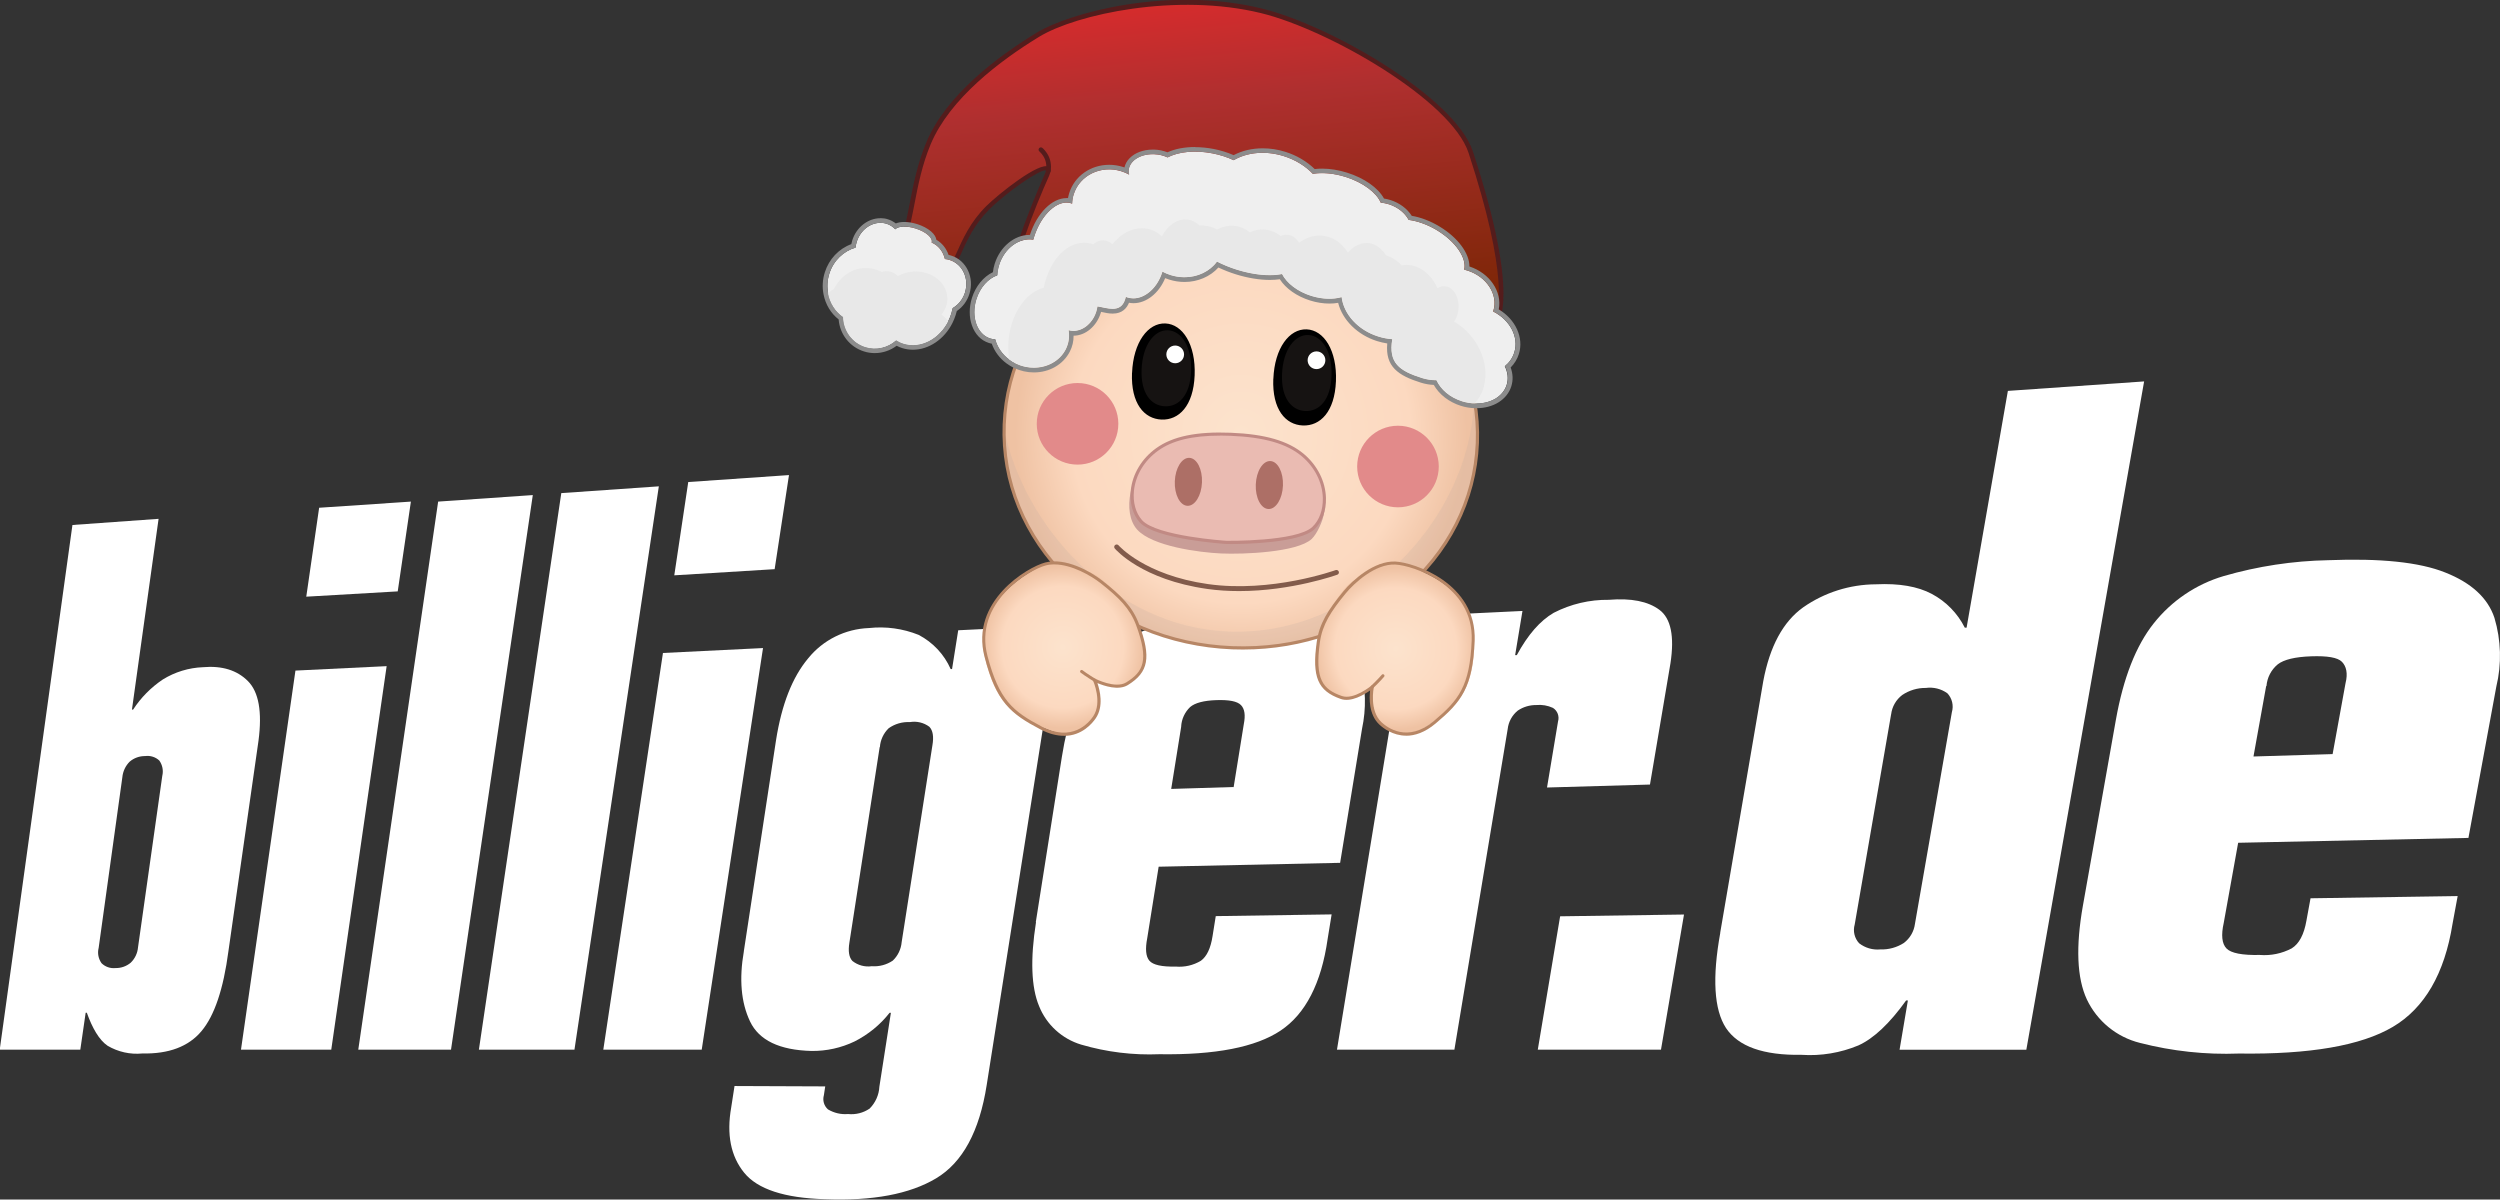 <?xml version="1.0" encoding="UTF-8"?>
<svg xmlns="http://www.w3.org/2000/svg" xmlns:xlink="http://www.w3.org/1999/xlink" viewBox="0 0 406.25 194.92">
  <rect x="0" y="0" width="406.25" height="194.92" fill="#333333" stroke="none"/>
  <defs>
    <style>
      .cls-1 {
        fill: #541c1c;
      }

      .cls-2 {
        fill: url(#Unbenannter_Verlauf_139);
      }

      .cls-3 {
        fill: #161312;
      }

      .cls-4 {
        fill: #c99d97;
      }

      .cls-5, .cls-6 {
        fill: #fff;
      }

      .cls-7 {
        fill: #bca7a4;
        mix-blend-mode: multiply;
        opacity: .18;
      }

      .cls-8 {
        fill: url(#Unbenannter_Verlauf_68-3);
      }

      .cls-6 {
        fill-rule: evenodd;
      }

      .cls-9 {
        fill: #c6bab9;
      }

      .cls-10 {
        isolation: isolate;
      }

      .cls-11 {
        fill: #b78665;
      }

      .cls-12 {
        fill: #8c8c8c;
      }

      .cls-13 {
        fill: #efefef;
      }

      .cls-14 {
        fill: #eabbb2;
      }

      .cls-15 {
        fill: #ad6f66;
      }

      .cls-16 {
        fill: #825b4b;
      }

      .cls-17 {
        fill: #e28a8a;
      }

      .cls-18 {
        fill: url(#Unbenannter_Verlauf_68);
      }

      .cls-19 {
        fill: #c18a84;
      }

      .cls-20 {
        fill: url(#Unbenannter_Verlauf_68-2);
      }

      .cls-21 {
        fill: #e8e8e8;
      }
    </style>
    <radialGradient id="Unbenannter_Verlauf_68" data-name="Unbenannter Verlauf 68" cx="-941.93" cy="-904.42" fx="-941.93" fy="-904.42" r="36.7" gradientTransform="translate(-813.04 -751.53) rotate(-97.15) scale(1 -1)" gradientUnits="userSpaceOnUse">
      <stop offset="0" stop-color="#fce3cd"/>
      <stop offset=".75" stop-color="#fcd9c0"/>
      <stop offset="1" stop-color="#efc2a3"/>
    </radialGradient>
    <radialGradient id="Unbenannter_Verlauf_68-2" data-name="Unbenannter Verlauf 68" cx="-4997.14" cy="109.66" fx="-4997.14" fy="109.66" r="13.16" gradientTransform="translate(4757.99 -1884.51) rotate(-22.2)" xlink:href="#Unbenannter_Verlauf_68"/>
    <radialGradient id="Unbenannter_Verlauf_68-3" data-name="Unbenannter Verlauf 68" cx="-4112.5" cy="369.71" fx="-4112.5" fy="369.71" r="13.16" gradientTransform="translate(-3762.74 -958.91) rotate(-170.2) scale(1 -1)" xlink:href="#Unbenannter_Verlauf_68"/>
    <linearGradient id="Unbenannter_Verlauf_139" data-name="Unbenannter Verlauf 139" x1="294.57" y1="174.69" x2="317.62" y2="229.16" gradientTransform="translate(-42.25 -261.06) rotate(17.4)" gradientUnits="userSpaceOnUse">
      <stop offset="0" stop-color="#e62a2b"/>
      <stop offset=".39" stop-color="#af2f2f"/>
      <stop offset="1" stop-color="#7d2607"/>
    </linearGradient>
  </defs>
  <g class="cls-10">
    <g id="arm_right_foreground" data-name="arm right_foreground">
      <g id="billiger_logo_facelift_farbe" data-name="billiger logo facelift farbe">
        <path class="cls-6" d="M19.88,126.31c.09-.96.51-1.86,1.19-2.54.7-.6,1.6-.92,2.52-.91.84-.11,1.68.15,2.3.73.51.72.69,1.63.48,2.49l-3.94,27.85c-.08.95-.5,1.85-1.19,2.51-.69.58-1.57.89-2.47.87-.84.09-1.67-.2-2.27-.79-.51-.72-.69-1.62-.47-2.48l3.85-27.73ZM0,170.57h13.05l.87-6h.19c.88,2.47,2,4.44,3.38,5.37,1.7,1,3.67,1.44,5.63,1.25,4.31.09,7.52-1.12,9.62-3.63,2.11-2.51,3.57-6.85,4.38-13l4.89-34.22c.61-4.67.04-7.89-1.72-9.66-1.76-1.77-4.2-2.53-7.31-2.26-2.31.09-4.56.78-6.53,2-1.92,1.29-3.56,2.95-4.82,4.89h-.19l4.33-31-14,1L0,170.25h0v.32Z"/>
        <path class="cls-6" d="M39.21,170.57h14.62l9-62.32-14.82.72-8.85,61.6h.05ZM49.77,96.96l14.86-.86,2.14-14.59-14.91,1-2.09,14.45Z"/>
        <polygon class="cls-5" points="58.22 170.57 73.29 170.57 86.58 80.45 71.2 81.51 58.22 170.57 58.22 170.57 58.22 170.57"/>
        <polygon class="cls-5" points="77.82 170.57 93.35 170.57 107.06 79.03 91.21 80.13 77.82 170.57 77.82 170.57 77.82 170.57"/>
        <path class="cls-6" d="M98.03,170.57h16l9.96-65.26-16.26.8-9.7,64.51v-.05ZM109.57,93.49l16.31-1,2.33-15.29-16.37,1.13-2.27,15.16Z"/>
        <path class="cls-6" d="M142.98,121.42c.08-1.17.59-2.27,1.43-3.08,1-.71,2.21-1.06,3.44-1,1.12-.19,2.26.08,3.17.76.57.58.74,1.59.5,3l-5,32c-.1,1.14-.61,2.21-1.44,3-1.01.68-2.21,1-3.42.91-1.12.16-2.25-.15-3.14-.85-.56-.59-.72-1.59-.49-3l4.92-31.77.03.03ZM120.88,154.57c-.79,4.54-.46,8.34,1,11.41,1.46,3.07,4.79,4.67,10,4.8,2.42.03,4.82-.5,7-1.55,2.21-1.12,4.15-2.7,5.68-4.65h.21l-1.87,12c-.07,1.35-.64,2.62-1.59,3.57-1.03.7-2.27,1.01-3.51.88-1.14.1-2.27-.17-3.25-.75-.65-.57-.91-1.47-.67-2.3l.22-1.44-14.74-.06-.54,3.49c-.77,4.39-.07,7.92,2.11,10.6,2.18,2.68,6.55,4.11,13.1,4.3,7.76.31,13.79-.82,18.09-3.39,4.3-2.57,7.04-7.62,8.22-15.17l11.77-74.69-16.4.8-1,6.3h-.23c-1.05-2.39-2.89-4.34-5.2-5.55-2.56-1.03-5.34-1.41-8.08-1.11-3.85.14-7.46,1.93-9.88,4.93-2.57,3.07-4.3,7.49-5.21,13.26l-5.24,34.34v-.02Z"/>
        <path class="cls-6" d="M168.35,149.86c-.94,6-.78,10.54.49,13.61,1.2,3.03,3.73,5.34,6.85,6.28,4.13,1.21,8.42,1.74,12.72,1.56,9.06.14,15.65-1.14,19.69-3.84s6.62-7.69,7.64-14.88l.65-4-18.83.28-.52,3.25c-.31,2-.94,3.3-1.89,4-1.23.74-2.65,1.07-4.08.95-2.27.05-3.7-.27-4.29-.95s-.7-1.92-.35-3.7l1.85-11.58,29.49-.63,3.56-21.78c.7-3.27.62-6.66-.24-9.9-.84-2.86-2.92-5.05-6.25-6.58-3.31-1.51-8.32-2.11-15-1.82-4.56.07-9.08.8-13.42,2.18-3.65,1.24-6.8,3.61-9,6.77-2.28,3.22-3.9,7.84-4.86,13.87l-4.24,26.88.03.03ZM191.94,118.04c.07-1.19.59-2.31,1.45-3.14.79-.68,2.22-1.06,4.27-1.13s3.39.18,4,.81.74,1.66.46,3.08l-1.65,10.23-10.15.31,1.63-10.16h-.01Z"/>
        <path class="cls-5" d="M217.25,170.57h19.09l8.66-52.1c.13-1.18.72-2.25,1.64-3,.89-.6,1.93-.91,3-.9.93-.09,1.86.07,2.71.46.74.46,1.08,1.37.83,2.21l-1.79,10.73,16.73-.48,3.33-19.71c.67-4.4.07-7.29-1.79-8.68-1.86-1.39-4.6-1.93-8.23-1.63-3.11-.04-6.18.68-8.95,2.11-2.21,1.28-4.21,3.57-6,6.88h-.27l1.19-7.18-18.61.9-11.54,70.43v-.04Z"/>
        <polygon class="cls-5" points="249.89 170.57 269.91 170.57 273.65 148.61 253.52 148.9 249.89 170.57 249.89 170.57 249.89 170.57"/>
        <path class="cls-6" d="M279.55,151.55c-1.33,7.33-1.03,12.5.92,15.5,2,3,6.05,4.46,12.3,4.36,3.15.21,6.31-.32,9.22-1.53,2.51-1.14,5.09-3.59,7.75-7.3h.29l-1.35,8h20.6l19.14-108.6-22.14,1.54-6.71,38.48h-.29c-1.17-2.34-3.05-4.26-5.36-5.49-2.29-1.22-5.32-1.74-9.09-1.56-4.23.02-8.34,1.32-11.81,3.74-3.27,2.34-5.43,6.34-6.49,12l-7,40.9.02-.04ZM307.31,116.08c.15-1.25.8-2.38,1.8-3.14,1.13-.76,2.47-1.17,3.84-1.15,1.24-.17,2.49.14,3.5.87.77.82,1.05,1.99.73,3.07l-6,34.4c-.16,1.23-.81,2.35-1.8,3.1-1.14.73-2.47,1.1-3.82,1.05-1.24.12-2.47-.24-3.45-1-.76-.82-1.03-1.98-.72-3.05l5.92-34.18v.03Z"/>
        <path class="cls-6" d="M338.48,147.12c-1.19,6.72-.98,11.81.63,15.28,1.67,3.53,4.84,6.13,8.63,7.07,5.25,1.35,10.67,1.94,16.09,1.73,11.48.16,19.84-1.28,25-4.33s8.42-8.66,9.71-16.77l.83-4.49-23.91.36-.67,3.66c-.39,2.23-1.18,3.73-2.39,4.48-1.59.84-3.38,1.21-5.17,1.07-2.88.06-4.69-.29-5.43-1.06-.74-.77-.89-2.16-.44-4.17l2.34-13,37.42-.79,4.53-24.58c.89-3.68.78-7.54-.3-11.17-1.07-3.23-3.73-5.69-8-7.38-4.21-1.69-10.57-2.33-19-2-5.76.11-11.47.98-17,2.58-4.5,1.33-8.47,4.02-11.38,7.7-2.88,3.63-4.92,8.84-6.13,15.61l-5.36,30.21h0ZM368.3,111.49c.11-1.38.77-2.66,1.84-3.54,1-.77,2.81-1.21,5.42-1.3s4.3.18,5,.89,1,1.86.59,3.47l-2.1,11.53-12.86.39,2.06-11.44h.05Z"/>
      </g>
      <g>
        <path class="cls-9" d="M177.99,95.02c-.07,0-.14-.03-.19-.08,0,0-.57-.59-1.59-1.57-.75-.72-1.46-1.2-1.47-1.2-.12-.08-.15-.24-.07-.36.08-.12.24-.15.36-.07.03.02.75.51,1.54,1.26,1.03.98,1.6,1.58,1.61,1.58.1.1.1.27,0,.36-.05.05-.11.07-.18.07Z"/>
        <ellipse class="cls-18" cx="201.63" cy="70.46" rx="34.82" ry="38.48" transform="translate(123.28 269.15) rotate(-87.74)"/>
        <path class="cls-7" d="M199.55,102.63c21.23.84,39.2-18.06,39.96-37.28,0-.22.01-.43.02-.65.45,2.36.65,4.79.55,7.27-.76,19.22-18.58,34.12-39.82,33.28-20.99-.83-37.45-16.73-37.09-35.66,3.06,15.89,17.9,32.3,36.38,33.03Z"/>
        <g>
          <path d="M183.95,60.59c-.2,4.99,1.99,7.48,4.8,7.59,2.81.11,5.18-2.2,5.38-7.19.2-4.99-1.95-8.32-4.76-8.43-2.81-.11-5.21,3.04-5.41,8.03Z"/>
          <path class="cls-3" d="M185.51,60.02c-.16,3.94,1.57,5.91,3.79,6,2.22.09,4.1-1.74,4.25-5.68.16-3.94-1.54-6.58-3.76-6.67-2.22-.09-4.12,2.4-4.28,6.35Z"/>
          <circle class="cls-5" cx="190.97" cy="57.59" r="1.44"/>
        </g>
        <circle class="cls-17" cx="227.17" cy="75.81" r="6.63"/>
        <circle class="cls-17" cx="175.1" cy="68.87" r="6.63"/>
        <path class="cls-11" d="M201.97,105.55c-.57,0-1.15-.01-1.72-.03-10.33-.41-19.91-4.43-26.95-11.34-7.06-6.91-10.74-15.88-10.37-25.24h0c.37-9.37,4.75-18.02,12.32-24.35,7.57-6.33,17.42-9.58,27.76-9.18,10.33.41,19.91,4.43,26.95,11.34,7.06,6.91,10.74,15.88,10.37,25.24-.37,9.37-4.75,18.02-12.32,24.35-7.15,5.97-16.34,9.21-26.04,9.21ZM163.18,68.94h.26c-.36,9.23,3.26,18.06,10.21,24.87,6.96,6.81,16.41,10.79,26.61,11.19,10.21.4,19.94-2.82,27.41-9.06,7.46-6.24,11.78-14.75,12.14-23.97s-3.26-18.05-10.21-24.86c-6.96-6.81-16.41-10.79-26.61-11.19-10.21-.41-19.94,2.82-27.41,9.06-7.46,6.24-11.78,14.75-12.14,23.98h-.26Z"/>
        <g>
          <path class="cls-4" d="M199.5,71.31c-5.22-.21-8.79.1-11.57,2.1-4.53,3.26-5.59,9.92-3.15,12.64s10.08,3.73,13.67,3.89,12.34-.18,14.69-2.35c.87-.81,1.87-2.97,2.05-4.41.37-2.99-1.09-6.04-3.96-8.47-2.62-2.21-6.51-3.19-11.73-3.4Z"/>
          <path class="cls-14" d="M199.99,70.57c-5.22-.21-9.17.46-11.96,2.47-4.53,3.26-5.08,8.96-2.64,11.67,2.44,2.71,13.91,3.44,13.91,3.44,0,0,11.49.18,14.14-2.33,2.65-2.51,2.55-8.24-1.71-11.84-2.62-2.21-6.51-3.19-11.73-3.4Z"/>
          <ellipse class="cls-15" cx="206.26" cy="78.81" rx="3.9" ry="2.21" transform="translate(119.39 281.81) rotate(-87.74)"/>
          <ellipse class="cls-15" cx="193.1" cy="78.29" rx="3.9" ry="2.21" transform="translate(107.27 268.16) rotate(-87.74)"/>
          <path class="cls-19" d="M199.88,88.4c-.32,0-.52,0-.58,0-.48-.03-11.61-.77-14.1-3.52-1.14-1.27-1.67-3.17-1.45-5.21.29-2.67,1.79-5.16,4.13-6.84,2.69-1.93,6.55-2.73,12.12-2.51h0c5.58.22,9.35,1.32,11.89,3.46,2.2,1.86,3.5,4.46,3.58,7.14.06,2.05-.62,3.9-1.86,5.08-2.38,2.25-11.34,2.41-13.74,2.41ZM198.27,70.79c-4.54,0-7.77.79-10.08,2.45-2.22,1.59-3.65,3.95-3.92,6.48-.2,1.9.28,3.65,1.32,4.81,2.34,2.6,13.62,3.35,13.73,3.35.1,0,11.4.15,13.94-2.26,1.13-1.08,1.75-2.78,1.7-4.69-.07-2.54-1.31-5-3.4-6.77-2.44-2.06-6.12-3.12-11.57-3.34-.59-.02-1.16-.04-1.72-.04Z"/>
        </g>
        <g>
          <path d="M206.91,61.55c-.2,4.99,1.99,7.48,4.8,7.59,2.81.11,5.18-2.2,5.38-7.19.2-4.99-1.95-8.32-4.76-8.43s-5.21,3.04-5.41,8.03Z"/>
          <path class="cls-3" d="M208.33,60.79c-.16,3.94,1.57,5.91,3.79,6s4.1-1.74,4.25-5.68c.16-3.94-1.54-6.58-3.76-6.67s-4.12,2.4-4.28,6.35Z"/>
          <circle class="cls-5" cx="213.93" cy="58.54" r="1.44"/>
        </g>
        <path class="cls-16" d="M201.35,96.05c-1.7,0-3.44-.1-5.19-.35-10.6-1.5-14.83-6.36-15.01-6.57-.14-.17-.12-.42.05-.56.17-.14.42-.12.56.04.04.05,4.24,4.84,14.51,6.3,10.34,1.47,20.66-2.23,20.77-2.27.2-.07.43.03.51.24s-.03.43-.24.51c-.09.03-7.41,2.66-15.96,2.66Z"/>
      </g>
      <g>
        <path class="cls-20" d="M169.88,91.64s-11.97,4.94-9.9,14.82c1.83,8.73,5.74,10.43,10.88,12.33,3.44,1.27,5.53-.43,6.71-1.86,1.7-2.05.32-6.39.32-6.39,0,0,3.44,1.84,5.23.55,2.38-1.71,3.91-3.13,2.48-7.92-.99-3.31-4.2-7.45-7.29-9.56-1.04-.71-2.2-.93-4.57-1.56-.9-.24-1.3-.79-1.3-.79l-2.57.37Z"/>
        <path class="cls-11" d="M172.89,119.57c-1.11,0-2.39-.29-3.85-1.06-4.81-2.53-7.12-4.4-9.05-11.76-2.38-9.06,6.98-14.59,9.84-15.34,3.28-.87,7.37,1.43,9.27,2.92,3.08,2.42,4.95,4.27,6,7.11,1.99,5.4,1.55,7.8-1.82,9.88-1.52.94-3.87.14-4.95-.32.4,1.16,1.06,3.77-.27,5.72-.56.82-2.24,2.86-5.15,2.86ZM171.34,91.71c-.48,0-.94.05-1.39.17-2.75.73-11.77,6.03-9.48,14.73,1.88,7.17,4.13,8.99,8.8,11.45,4.95,2.6,7.65-.59,8.36-1.63,1.56-2.29.01-5.79,0-5.82-.04-.1-.02-.21.06-.28.08-.07.19-.09.29-.04.03.02,3.3,1.68,5.03.6,2.78-1.72,3.73-3.55,1.62-9.28-1.01-2.73-2.83-4.53-5.84-6.89h0c-1.46-1.14-4.62-3-7.44-3Z"/>
        <path class="cls-11" d="M177.86,110.76s-.09-.01-.13-.04c-.06-.04-1.4-.86-2.12-1.41-.11-.08-.13-.24-.04-.35.08-.11.24-.13.35-.04.7.54,2.06,1.37,2.07,1.38.12.07.15.23.08.34-.05.08-.13.12-.21.12Z"/>
      </g>
      <g>
        <path class="cls-8" d="M226.72,91.49s12.75,2.25,12.85,12.35c.09,8.92-3.36,11.42-7.98,14.38-3.08,1.98-5.49.77-6.96-.37-2.1-1.64-1.69-6.17-1.69-6.17,0,0-2.96,2.54-4.99,1.67-2.69-1.16-4.49-2.22-4.12-7.21.26-3.44,2.5-8.18,5.07-10.9.86-.91,1.94-1.38,4.13-2.51.83-.43,1.1-1.05,1.1-1.05l2.59-.19Z"/>
        <path class="cls-11" d="M228.51,119.55c-2.19,0-3.77-1.25-4.38-1.82-1.72-1.62-1.63-4.31-1.49-5.53-.96.68-3.09,1.97-4.77,1.38-3.74-1.31-4.69-3.56-3.9-9.26.41-3,1.84-5.21,4.33-8.23,1.53-1.87,5.05-4.98,8.43-4.84,2.96.12,13.28,3.5,12.9,12.87-.31,7.61-2.16,9.94-6.32,13.43-1.78,1.5-3.42,2.01-4.81,2.01ZM222.99,111.37s.09.01.13.04c.09.05.14.16.12.27,0,.04-.77,3.79,1.25,5.68.92.86,4.24,3.4,8.52-.2,4.04-3.4,5.84-5.66,6.14-13.07.36-8.99-9.58-12.23-12.43-12.35-3.21-.15-6.65,2.99-8.02,4.66h0c-2.43,2.95-3.82,5.1-4.22,7.98-.84,6.06.49,7.64,3.57,8.72,1.93.68,4.76-1.65,4.79-1.67.05-.04.1-.06.16-.06ZM218.5,96.24h0,0Z"/>
        <path class="cls-11" d="M222.99,111.87c-.07,0-.13-.03-.18-.08-.1-.1-.09-.26,0-.35.01-.01,1.16-1.12,1.73-1.79.09-.11.25-.12.35-.03.11.09.12.25.03.35-.58.7-1.72,1.79-1.76,1.83-.05.05-.11.07-.17.07Z"/>
      </g>
      <g>
        <g>
          <path class="cls-2" d="M243.01,52.49s3.84-3.82-4.03-27.78c-2.83-8.61-22.86-20.22-33.96-22.95-14.46-3.55-30.73.43-36.39,3.89s-14.45,9.78-17.74,17.6c-3.43,8.18-2.4,16.18-6.67,19.38-4.27,3.19-4.5,6.35-4.5,6.35l4.11.81s8.85-2.18,10.61-5.7c1.76-3.52,2.73-7.01,6.06-10.32,3.32-3.31,11.14-8.71,9.63-5.35-1.68,3.75-6.53,15.34-5.67,18.28.85,2.94,37.41-10.88,37.41-10.88l18.88,1.97,22.26,14.72Z"/>
          <path class="cls-1" d="M243.06,52.97l-22.44-14.83-18.7-1.95c-3.59,1.36-30.04,11.27-36.34,11.27-.46,0-.81-.05-1.04-.17-.28-.14-.39-.35-.44-.49-1.02-3.5,5.42-17.93,5.69-18.54.19-.43.16-.56.15-.57-.72-.28-6.08,3.25-9.18,6.34-2.48,2.47-3.61,5-4.81,7.68-.38.84-.75,1.69-1.18,2.54-1.81,3.64-10.49,5.81-10.85,5.9l-.08.02-4.52-.89.02-.33c.01-.14.3-3.37,4.65-6.63,2.38-1.78,3.03-5.13,3.86-9.37.58-3.01,1.25-6.41,2.69-9.85,3.19-7.61,11.49-13.86,17.89-17.77,5.27-3.22,21.44-7.68,36.68-3.93,11.17,2.74,31.36,14.47,34.23,23.2,7.85,23.91,4.1,28,3.93,28.16l-.22.22ZM201.83,35.43l19.14,2.04,21.94,14.51c.6-1.2,2.34-7-4.27-27.14-2.79-8.51-22.68-20-33.69-22.7-13.69-3.36-30.04.14-36.11,3.85-6.3,3.85-14.47,10-17.59,17.42-1.41,3.36-2.07,6.73-2.64,9.7-.82,4.23-1.53,7.88-4.14,9.83-3.28,2.45-4.1,4.89-4.29,5.76l3.67.72c.88-.23,8.71-2.33,10.28-5.49.42-.84.79-1.68,1.16-2.51,1.17-2.63,2.39-5.34,4.96-7.91,1.98-1.97,8.73-7.36,10.16-6.39.37.25.39.74.07,1.45-2.29,5.1-6.41,15.43-5.66,18.02,1,1.39,19.56-4.56,36.92-11.13l.08-.03Z"/>
        </g>
        <path class="cls-1" d="M170.36,28.13s-.05,0-.07,0c-.2-.04-.34-.24-.3-.44,0,0,.17-.95-.2-1.84-.33-.77-.87-1.22-.88-1.23-.16-.13-.19-.37-.06-.53.13-.16.37-.19.53-.06.03.02.7.57,1.1,1.52.47,1.11.26,2.23.25,2.28-.04.18-.19.3-.37.3Z"/>
        <g>
          <g>
            <path class="cls-13" d="M156.81,47.53c.71-2.26-.41-4.63-2.48-5.28-.26-.08-.53-.14-.78-.16-.29-1.22-1.07-2.22-2.17-2.68,0,0,.01-.02.02-.02.23-.73-.94-1.74-2.61-2.26-1.47-.46-2.84-.39-3.3.13-.39-.41-.86-.72-1.41-.9-1.98-.62-4.16.69-4.86,2.93-.1.31-.15.63-.19.94-1.94.56-3.6,2.1-4.27,4.25-.34,1.08-.39,2.19-.18,3.22.3,1.55,1.17,2.92,2.44,3.81.04,2.18,1.43,4.19,3.61,4.88,1.81.57,3.68.07,5-1.11.37.23.77.42,1.19.56,2.77.87,5.82-.75,7.29-3.69.19-.38.36-.79.49-1.23.09-.29.16-.57.22-.86.91-.53,1.65-1.42,2-2.54Z"/>
            <path class="cls-12" d="M143.06,36.21c.34,0,.68.05,1.01.15.55.17,1.02.49,1.41.9.25-.29.78-.44,1.45-.44.55,0,1.19.1,1.85.31,1.67.52,2.84,1.53,2.61,2.26,0,0-.01.02-.01.02,1.11.46,1.88,1.45,2.17,2.68.26.02.52.08.78.16,2.08.65,3.19,3.02,2.48,5.28-.35,1.12-1.09,2.02-2,2.54-.06.29-.13.57-.22.86-.14.43-.3.84-.49,1.23-1.2,2.4-3.45,3.92-5.75,3.92-.51,0-1.03-.08-1.53-.23-.43-.13-.82-.32-1.19-.56-.95.85-2.18,1.34-3.47,1.34-.5,0-1.02-.08-1.53-.23-2.18-.68-3.57-2.7-3.61-4.88-1.28-.89-2.14-2.26-2.44-3.81-.2-1.03-.16-2.13.18-3.22.67-2.15,2.33-3.69,4.27-4.25.03-.31.09-.63.19-.94.58-1.87,2.19-3.09,3.86-3.09M143.06,35.46c-2.03,0-3.91,1.49-4.57,3.61-.06.19-.11.39-.15.6-2.04.75-3.63,2.44-4.31,4.59-.37,1.17-.44,2.41-.2,3.59.32,1.64,1.19,3.07,2.45,4.06.19,2.42,1.81,4.48,4.12,5.2.57.18,1.16.27,1.75.27,1.28,0,2.52-.42,3.55-1.19.29.15.59.27.89.37.57.18,1.16.27,1.76.27,2.58,0,5.1-1.7,6.42-4.34.21-.42.39-.87.54-1.34.07-.21.12-.42.17-.61.97-.65,1.69-1.63,2.05-2.79.4-1.27.32-2.62-.23-3.79-.56-1.19-1.53-2.05-2.74-2.43-.14-.04-.28-.08-.42-.11-.37-1.07-1.06-1.93-1.98-2.46-.06-.38-.28-.85-.86-1.35-.57-.49-1.38-.92-2.28-1.2-.71-.22-1.43-.34-2.07-.34-.54,0-1,.08-1.38.24-.39-.3-.81-.53-1.27-.67-.4-.13-.81-.19-1.23-.19h0Z"/>
          </g>
          <path class="cls-21" d="M154.09,52.16c-1.47,2.94-4.51,4.56-7.29,3.69-.43-.13-.82-.32-1.19-.56-1.32,1.18-3.19,1.67-5,1.11-2.18-.68-3.57-2.7-3.61-4.88-1.28-.89-2.14-2.26-2.44-3.81.27-.32.58-.56.93-.72.96-1.93,2.73-3.28,4.84-3.42,1.05-.07,2.06.16,2.95.63.2-.07.41-.12.63-.13.78-.05,1.5.27,1.99.8.72-.4,1.56-.68,2.48-.74,2.9-.19,5.39,1.67,5.56,4.15.07,1.05-.31,2.04-.96,2.85.42.3.8.65,1.11,1.04Z"/>
        </g>
        <g>
          <g>
            <path class="cls-13" d="M244.55,59.5c.71-.58,1.24-1.33,1.52-2.23.79-2.51-.72-5.29-3.44-6.66.01-.03.03-.06.04-.1.82-2.63-1.08-5.57-4.25-6.56-.16-.05-.33-.09-.49-.13.44-1.86-1.35-4.54-4.42-6.4-1.55-.94-3.17-1.5-4.6-1.69-.6-1.12-1.75-2.07-3.23-2.54-.44-.14-.88-.22-1.31-.26-.69-1.63-2.88-3.29-5.75-4.19-1.93-.6-3.81-.75-5.28-.49-1.19-1.25-2.81-2.28-4.73-2.88-2.99-.94-5.99-.61-8.14.66-1.03-.48-2.2-.87-3.46-1.11-2.87-.55-5.53-.26-7.29.66-.64-.3-1.38-.49-2.17-.52-2.32-.1-4.18,1.15-4.16,2.8,0,.17.03.34.08.51-.39-.22-.81-.4-1.26-.54-3.31-1.04-6.78.65-7.75,3.76-.16.51-.24,1.01-.25,1.51-.05-.02-.11-.05-.17-.07-2.16-.68-4.85,1.78-6.02,5.49-.05.15-.08.29-.12.43-2.29-.37-4.7,1.37-5.56,4.12-.18.56-.27,1.12-.3,1.67-1.46.51-2.79,1.94-3.4,3.89-.89,2.85.11,5.7,2.25,6.38.27.09.54.13.82.14.33,1.26,1.12,2.45,2.28,3.3.34.25.71.48,1.11.67,3.06,1.44,6.66.4,8.05-2.32.51-1,.65-2.08.47-3.13,1.8.53,3.81-.81,4.5-3.02.09-.28.15-.57.19-.85,1.55.24,3.78,1.19,4.5-1.13.05-.15.08-.29.12-.42.09.04.18.08.27.11,2.19.69,4.71-1.14,5.63-4.07.01-.04.02-.09.03-.13.42.22.86.41,1.33.56,2.94.92,5.98-.05,7.55-2.19.97.5,2.06.95,3.24,1.32,2.81.88,5.48,1.09,7.34.7.74,1.47,2.48,2.85,4.75,3.56,1.79.56,3.55.59,4.93.19.33,2.76,2.63,5.36,5.96,6.41.76.24,1.53.38,2.27.43-.65,3.84,1.08,5.14,4.84,6.32.78.24,1.56.35,2.34.35.69,1.5,2.2,2.81,4.17,3.43.68.21,1.37.33,2.03.34,2.46.1,4.61-1.06,5.22-3.03.31-1,.18-2.05-.3-3.02Z"/>
            <path class="cls-12" d="M194.18,24.64c.9,0,1.86.09,2.84.28,1.26.24,2.43.63,3.46,1.11,1.31-.78,2.95-1.2,4.7-1.2,1.12,0,2.28.17,3.44.54,1.92.6,3.54,1.63,4.73,2.88.46-.08.96-.12,1.49-.12,1.16,0,2.47.2,3.79.61,2.87.9,5.06,2.56,5.75,4.19.43.04.88.12,1.31.26,1.48.46,2.63,1.42,3.23,2.54,1.43.19,3.05.75,4.6,1.69,3.07,1.85,4.86,4.53,4.42,6.4.16.04.33.08.49.13,3.17.99,5.07,3.93,4.25,6.56-.01.03-.03.06-.04.1,2.72,1.37,4.23,4.14,3.44,6.66-.28.89-.81,1.64-1.52,2.23.48.97.61,2.02.3,3.02-.59,1.89-2.6,3.04-4.93,3.04-.1,0-.19,0-.29,0-.66-.02-1.35-.13-2.03-.34-1.98-.62-3.48-1.92-4.17-3.43-.02,0-.04,0-.06,0-.76,0-1.52-.11-2.28-.35-3.76-1.18-5.48-2.48-4.84-6.32-.74-.05-1.51-.19-2.27-.43-3.33-1.04-5.63-3.65-5.96-6.41-.61.18-1.29.27-2.01.27-.92,0-1.91-.15-2.92-.46-2.27-.71-4.01-2.09-4.75-3.56-.59.12-1.27.19-2.01.19-1.57,0-3.41-.29-5.33-.89-1.18-.37-2.27-.82-3.24-1.32-1.17,1.6-3.15,2.54-5.3,2.54-.74,0-1.5-.11-2.25-.35-.47-.15-.91-.34-1.33-.56-.01.04-.02.09-.03.13-.79,2.52-2.76,4.22-4.68,4.22-.32,0-.64-.05-.95-.14-.09-.03-.18-.07-.27-.11-.04.14-.07.28-.12.42-.38,1.2-1.16,1.53-2.03,1.53-.82,0-1.72-.28-2.47-.39-.04.29-.1.57-.19.85-.59,1.88-2.14,3.13-3.7,3.13-.27,0-.54-.04-.8-.11.18,1.04.04,2.12-.47,3.13-.97,1.88-3,2.96-5.17,2.96-.96,0-1.94-.21-2.87-.65-.4-.19-.77-.42-1.11-.67-1.16-.85-1.96-2.04-2.28-3.3-.27-.01-.55-.05-.82-.14-2.14-.67-3.15-3.53-2.25-6.38.61-1.94,1.94-3.38,3.4-3.89.03-.55.13-1.11.3-1.67.78-2.5,2.85-4.17,4.94-4.17.2,0,.41.02.61.05.04-.14.07-.28.12-.43,1.03-3.29,3.28-5.6,5.28-5.6.25,0,.5.04.74.11.06.02.12.05.17.07.01-.5.09-1.01.25-1.51.78-2.49,3.16-4.06,5.77-4.06.65,0,1.32.1,1.98.31.45.14.86.32,1.26.54-.04-.17-.07-.34-.08-.51-.02-1.58,1.7-2.8,3.9-2.8.08,0,.17,0,.26,0,.79.03,1.53.22,2.17.52,1.16-.6,2.71-.94,4.46-.94M194.18,23.89c-1.7,0-3.24.3-4.47.86-.66-.26-1.39-.42-2.12-.44-.09,0-.19,0-.28,0-1.51,0-2.87.5-3.74,1.39-.44.44-.72.96-.85,1.51-.09-.03-.18-.06-.27-.09-.72-.23-1.46-.34-2.21-.34-3.02,0-5.63,1.84-6.49,4.59-.08.27-.15.54-.2.82-.08,0-.16,0-.24,0-2.37,0-4.8,2.45-5.95,5.98-.02,0-.04,0-.06,0-2.47,0-4.79,1.93-5.66,4.69-.14.44-.24.9-.29,1.37-1.53.72-2.81,2.28-3.41,4.18-.48,1.53-.48,3.12,0,4.48.51,1.43,1.48,2.44,2.75,2.84.15.05.31.09.47.11.44,1.26,1.28,2.39,2.41,3.22.38.28.8.53,1.23.74,1,.47,2.11.72,3.2.72,2.54,0,4.77-1.29,5.84-3.37.42-.81.63-1.7.62-2.6,1.92-.01,3.72-1.51,4.4-3.66.02-.07.04-.13.06-.2h.06c.56.13,1.21.27,1.83.27,1.57,0,2.3-.9,2.65-1.76.24.04.48.07.73.07,2.11,0,4.15-1.64,5.15-4.07.22.09.44.17.67.24.81.25,1.64.38,2.48.38,2.16,0,4.17-.87,5.5-2.35.88.42,1.83.79,2.81,1.1,1.92.6,3.84.92,5.55.92.58,0,1.12-.04,1.62-.11.96,1.5,2.75,2.77,4.92,3.45,1.05.33,2.11.5,3.14.5.49,0,.97-.04,1.42-.12.69,2.78,3.14,5.22,6.33,6.22.54.17,1.09.29,1.65.38-.35,3.76,1.76,5.21,5.46,6.37.68.21,1.38.34,2.1.37.87,1.55,2.49,2.8,4.41,3.4.74.23,1.49.36,2.23.38.1,0,.2,0,.31,0,2.75,0,4.97-1.4,5.65-3.56.31-.98.27-2.03-.11-3.05.62-.62,1.08-1.37,1.34-2.2.83-2.65-.54-5.61-3.27-7.25.57-2.86-1.46-5.89-4.77-6.97.02-2.12-1.86-4.69-4.85-6.49-1.47-.89-3.03-1.49-4.52-1.74-.75-1.18-2-2.1-3.47-2.57-.33-.1-.68-.18-1.04-.24-.95-1.74-3.2-3.33-6.02-4.21-1.35-.42-2.74-.65-4.02-.65-.42,0-.83.02-1.22.07-1.3-1.26-2.94-2.23-4.77-2.8-1.21-.38-2.44-.57-3.67-.57-1.73,0-3.36.38-4.73,1.11-1.03-.45-2.13-.79-3.28-1.01-1-.19-2.01-.29-2.98-.29h0Z"/>
          </g>
          <path class="cls-21" d="M241.15,62.77c-.3,1.11-.83,2.03-1.53,2.77-.66-.02-1.35-.13-2.03-.34-1.98-.62-3.48-1.92-4.17-3.43-.78,0-1.56-.1-2.34-.35-3.76-1.18-5.48-2.48-4.84-6.32-.74-.05-1.51-.19-2.27-.43-3.33-1.04-5.63-3.65-5.96-6.41-1.38.4-3.14.37-4.93-.19-2.27-.71-4.01-2.09-4.75-3.56-1.85.39-4.52.18-7.34-.7-1.18-.37-2.27-.82-3.24-1.32-1.57,2.15-4.61,3.12-7.55,2.19-.47-.15-.91-.34-1.33-.56-.01.04-.02.09-.03.13-.92,2.93-3.44,4.76-5.63,4.07-.09-.03-.18-.07-.27-.11-.04.14-.07.28-.12.42-.73,2.32-2.96,1.37-4.5,1.13-.04.29-.1.58-.19.85-.69,2.21-2.7,3.54-4.5,3.02.18,1.04.04,2.12-.47,3.13-1.39,2.71-4.99,3.76-8.05,2.32-.4-.19-.77-.42-1.11-.67-.15-.94-.2-1.94-.12-2.97.32-4.37,2.74-7.86,5.73-8.7.67-3.19,2.32-5.83,4.59-6.85,1.17-.53,2.35-.56,3.46-.19.21-.19.43-.35.68-.45.87-.39,1.75-.18,2.42.45.72-.91,1.6-1.66,2.61-2.12,2.01-.9,4.02-.51,5.43.83.95-1.76,2.43-2.86,4.02-2.74.79.06,1.51.41,2.12.98.22-.01.44-.01.67,0,.78.06,1.52.29,2.17.65.83-.45,1.74-.68,2.68-.61.98.07,1.87.46,2.65,1.07.53-.26,1.1-.42,1.67-.46,1.22-.1,2.36.29,3.35,1.05.24-.11.48-.19.74-.2.9-.08,1.7.44,2.23,1.29.85-.62,1.84-1.05,2.89-1.14,2.08-.17,3.92.93,5.03,2.74,1.23-1.39,2.85-1.94,4.35-1.27.74.34,1.36.94,1.84,1.71.21.07.42.15.63.24.74.33,1.39.82,1.94,1.4.89-.15,1.8-.05,2.68.35,1.37.62,2.44,1.83,3.13,3.36.56-.34,1.2-.43,1.81-.16,1.29.59,1.95,2.53,1.46,4.34-.13.48-.33.9-.57,1.25,3.73,2.17,5.87,6.67,4.84,10.5Z"/>
        </g>
      </g>
    </g>
  </g>
</svg>
